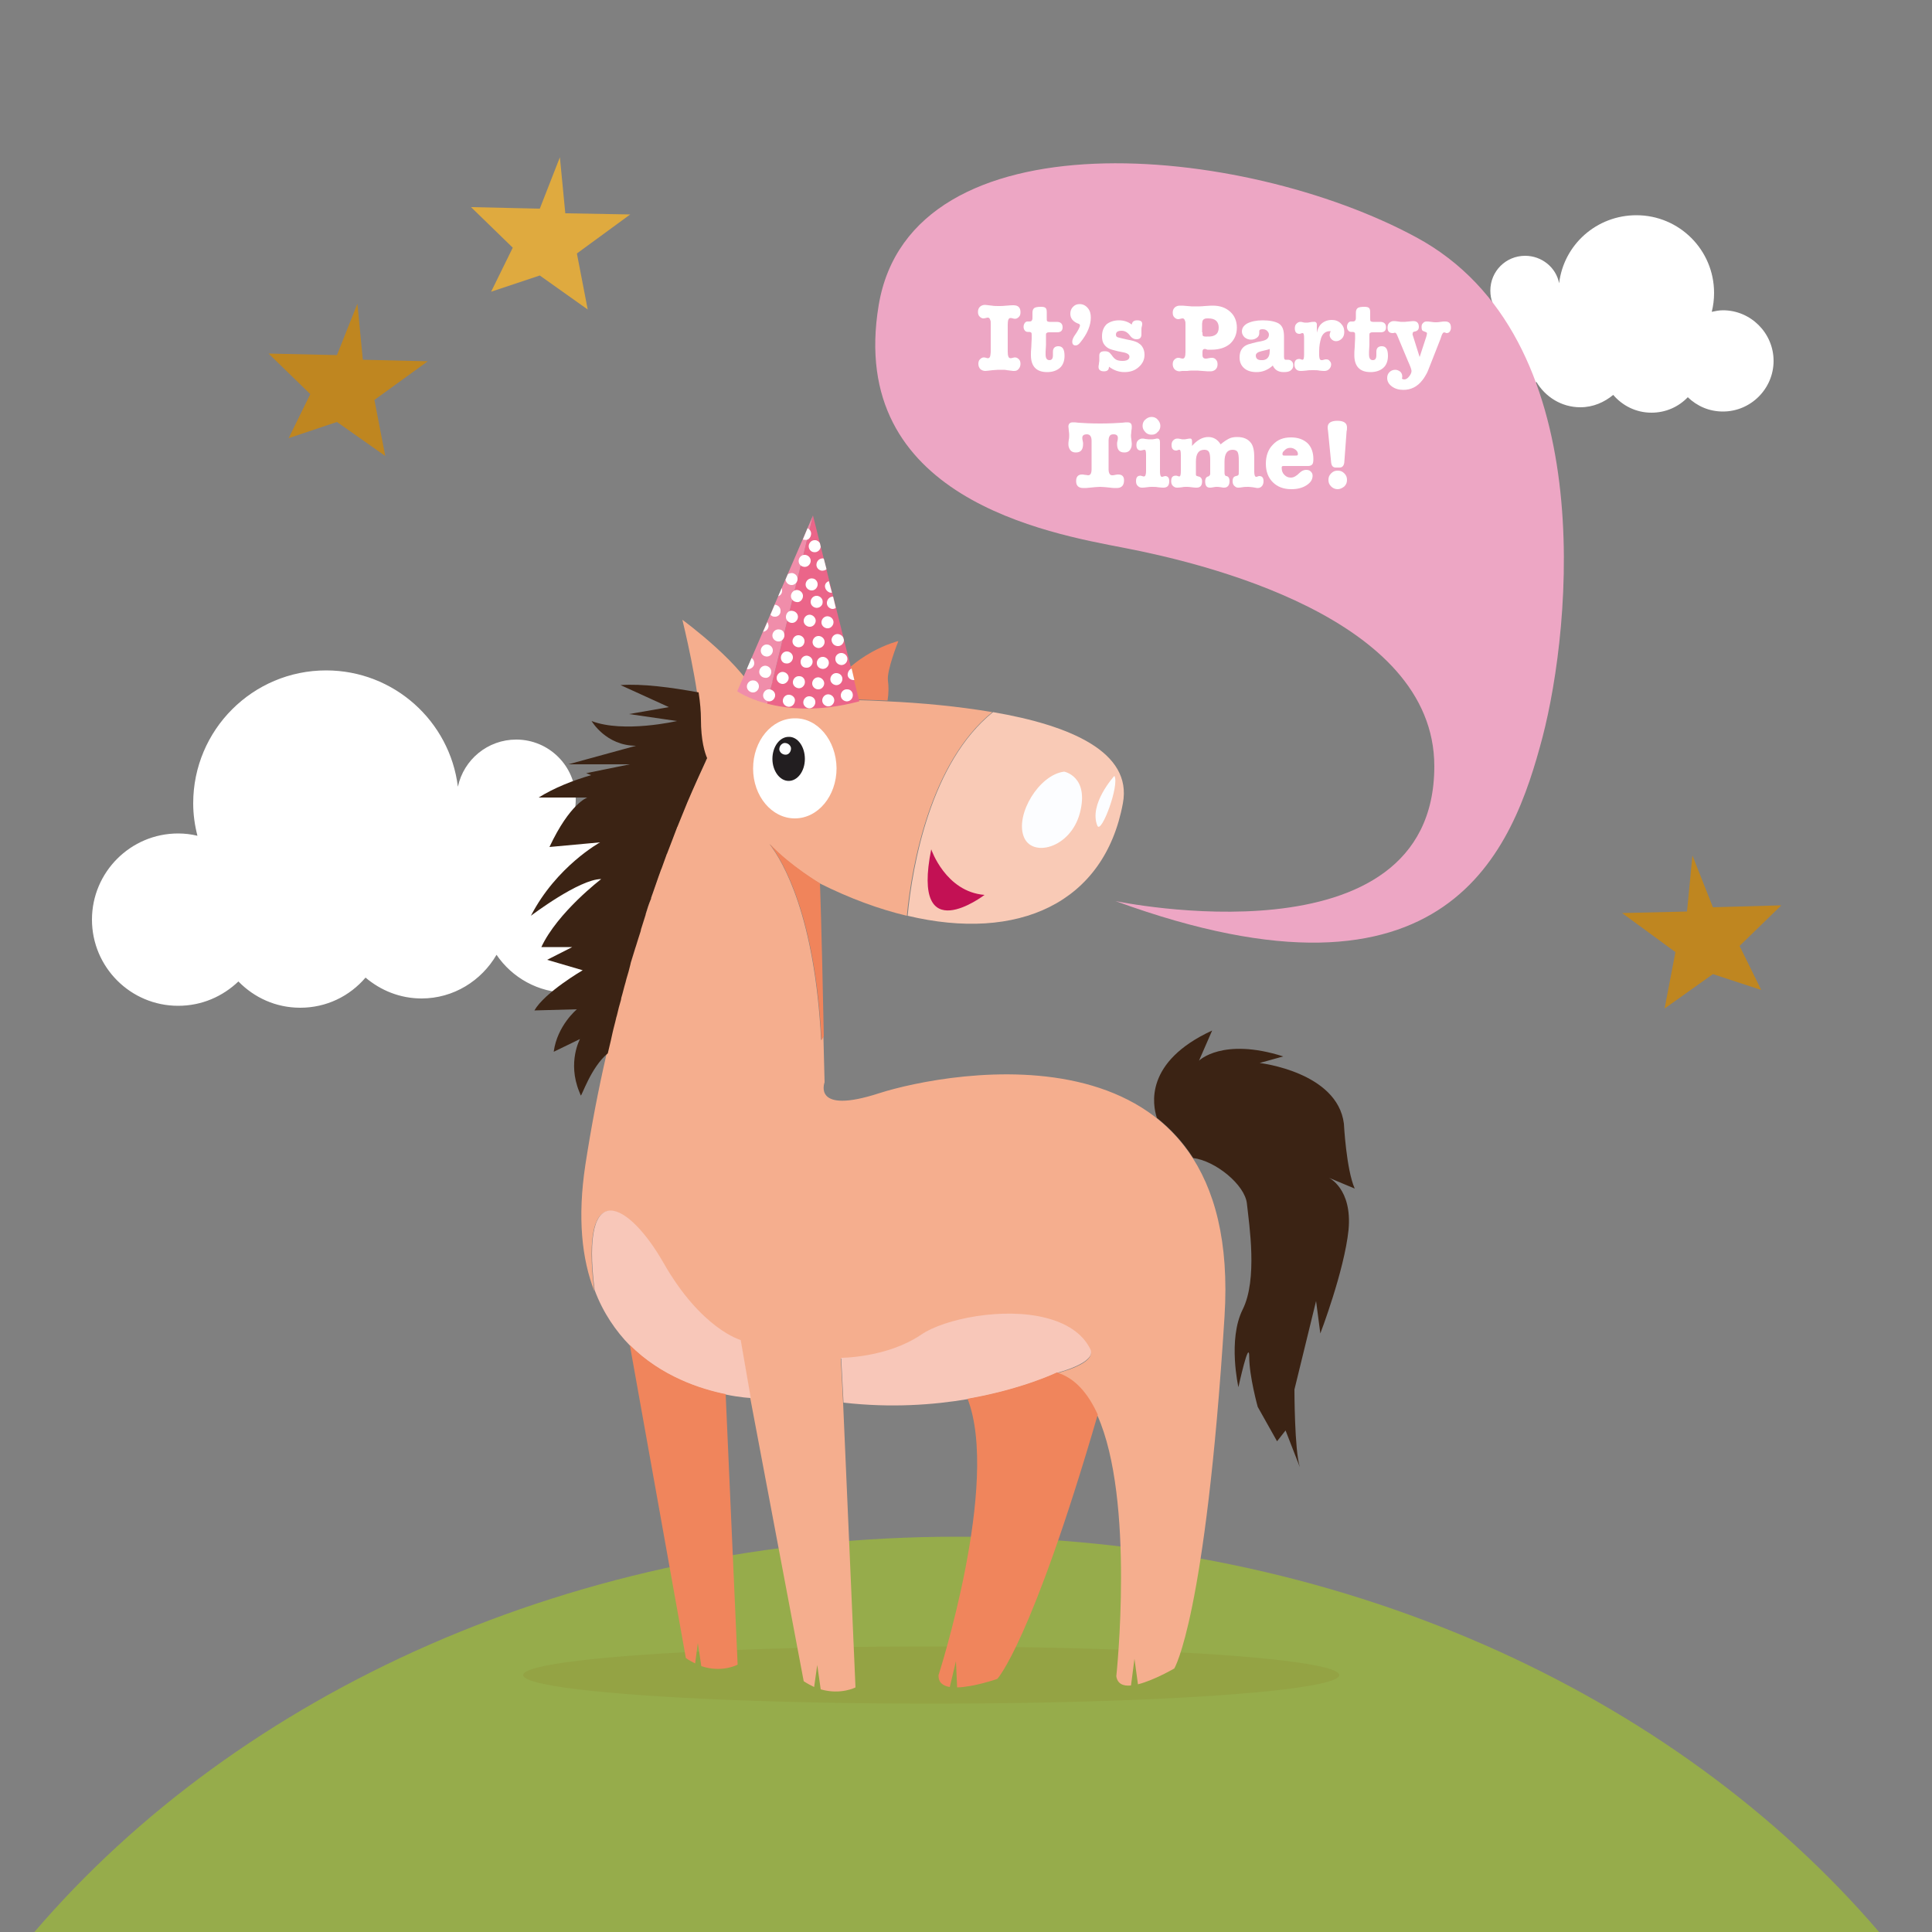 <?xml version="1.0" encoding="UTF-8"?> <svg xmlns="http://www.w3.org/2000/svg" xmlns:xlink="http://www.w3.org/1999/xlink" version="1.1" id="Layer_1" x="0px" y="0px" viewBox="0 0 500 500" style="enable-background:new 0 0 500 500;" xml:space="preserve"><rect x="0" y="0" width="500" height="500" fill="#808080" stroke="none"/> <style type="text/css"> .st0{fill:#FFFFFF;} .st1{fill:#96AC4B;} .st2{opacity:0.5;fill:#929A3F;enable-background:new ;} .st3{fill:#DFAA3F;} .st4{fill:#BF8620;} .st5{fill:#F5AE8E;} .st6{fill:#F9CAB6;} .st7{fill:#FCFDFF;} .st8{fill:#C31154;} .st9{fill:#F0855F;} .st10{fill:#F0845B;} .st11{fill:#F8C7B9;} .st12{fill:#F0855C;} .st13{fill:#3B2314;} .st14{fill:#221E20;} .st15{fill:#EB6589;} .st16{fill:#F08DAA;} .st17{fill:#EDA6C4;} </style> <path class="st0" d="M148,212.4c0.7-1.7,1-3.6,1-5.6c0-8.5-6.9-15.4-15.4-15.4c-7.4,0-13.6,5.2-15.1,12.2 c-2.1-17-16.6-30.1-34.1-30.1c-19,0-34.4,15.4-34.4,34.4c0,2.9,0.4,5.7,1.1,8.4c-1.6-0.4-3.3-0.6-5-0.6c-12.3,0-22.3,10-22.3,22.3 s10,22.3,22.3,22.3c6.1,0,11.5-2.4,15.6-6.3c4.1,4.2,9.7,6.8,16,6.8c6.8,0,12.8-3,16.9-7.8c3.9,3.3,8.9,5.4,14.5,5.4 c8.3,0,15.5-4.6,19.4-11.3c4,5.9,10.8,9.8,18.4,9.8c12.3,0,22.3-10,22.3-22.3C168.9,222.8,159.7,213.1,148,212.4z"></path> <path class="st0" d="M386.3,78.5c-0.4-1-0.6-2.1-0.6-3.3c0-5,4-9,9-9c4.3,0,8,3,8.8,7.1c1.2-10,9.7-17.6,20-17.6 c11.1,0,20.1,9,20.1,20.1c0,1.7-0.2,3.3-0.6,4.9c0.9-0.2,1.9-0.4,2.9-0.4c7.2,0,13.1,5.9,13.1,13.1s-5.9,13.1-13.1,13.1 c-3.6,0-6.7-1.4-9.1-3.7c-2.4,2.5-5.7,4-9.4,4c-4,0-7.5-1.8-9.9-4.6c-2.3,1.9-5.2,3.2-8.5,3.2c-4.9,0-9.1-2.7-11.4-6.6 c-2.3,3.5-6.3,5.7-10.8,5.7c-7.2,0-13.1-5.9-13.1-13.1C374,84.5,379.4,78.9,386.3,78.5z"></path> <path class="st1" d="M247.6,397.7C149,397.7,61.9,438.1,8.9,500h477.4C433.3,438.1,346.2,397.7,247.6,397.7z"></path> <ellipse class="st2" cx="241" cy="433.5" rx="105.6" ry="7.4"></ellipse> <polygon class="st3" points="144.9,40.7 146.3,55.2 163.1,55.5 149.3,65.6 152.1,80.1 139.7,71.3 127.1,75.5 132.7,64.1 121.9,53.6 139.7,54 "></polygon> <polygon class="st4" points="92.5,78.6 93.9,93.1 110.7,93.5 96.9,103.5 99.7,118 87.2,109.2 74.7,113.4 80.3,102 69.5,91.5 87.2,91.9 "></polygon> <polygon class="st4" points="438,221.4 436.6,235.9 419.8,236.3 433.6,246.4 430.8,261 443.3,252.1 455.8,256.2 450.2,244.8 461,234.3 443.3,234.8 "></polygon> <g> <path class="st5" d="M227.6,282.9c-17.5,5.7-14.2-2.8-14.2-2.8c-0.1-4.3-0.2-8.3-0.3-11.9l-0.6,1c-1.6-32-9.8-46.2-13.4-50.8 c5.4,5.8,13,10.2,13,10.2c7.8,3.9,15.4,6.7,22.6,8.4c1.2-13,6.1-39.7,22.1-52.7c-8.8-1.5-18.3-2.4-27.3-2.8 c-5.3-0.3-10.4-0.4-15.1-0.4c-0.7,0-1.4,0-2.1,0c-1-1-2.5-2.5-4.3-4c0,0-0.9,2.4-0.5,4c-0.3,0-0.5,0-0.8,0l-7.2-5 c0,0,0.5,3.1,1.6,5.1c-2,0-3.7,0.1-5.1,0.1c0.1-0.1,0.1-0.2,0.1-0.2c-2.8-8.5-19.5-20.7-19.5-20.7s4.5,18.3,4.5,26.4 c0,5.6,1,8.7,1.6,10.1c-0.1,0.1-0.1,0.2-0.2,0.4c-8.1,16.7-18.3,44.1-25.6,75.8c-2.1,9.1-3.9,18.6-5.4,28.3 c-2.1,13.8-0.9,24.5,2.3,32.7c-3.8-30,8.8-22.8,17.8-7.1c9.8,17.2,20,20,20,20l2.6,15l13.8,73.1c0.9,0.6,1.9,1.1,2.7,1.5l0.8-5.7 l0.9,6.3c5.2,1.5,9-0.5,9-0.5l-3.2-73.5l-0.6-11.6c0,0,11.9,0,20.7-6c6-4.1,21.2-7.2,32.4-4.3c5.1,1.3,9.3,3.9,11.4,8.1 c1.8,3.5-8.6,6-8.6,6c4.6,1.4,8,5.4,10.5,10.9c9.8,21.9,4.9,67.5,4.9,67.5c0.3,2,1.8,2.6,3.8,2.4l0.9-6.9l0.9,6.6 c4.3-1.1,9.4-4.1,9.4-4.1s8.1-13,13-91C321.9,262.6,245.1,277.3,227.6,282.9z"></path> <path class="st6" d="M234.9,237c28.5,6.8,50.9-3.2,55.7-29.1c2.5-13.3-13.7-20.2-33.6-23.6C240.9,197.2,236.1,224,234.9,237z"></path> <path class="st7" d="M275.4,199.7c0,0,6.5,1.2,4.1,10.6c-2.4,9.3-12.6,11.8-14.6,6.1C262.8,210.7,268.9,200.5,275.4,199.7z"></path> <path class="st7" d="M288.4,200.8c0,0-6.7,7.3-4.4,12.9C285,216,289.8,203.1,288.4,200.8z"></path> <path class="st8" d="M241,219.8c0,0,3.7,11,13.8,11.8C254.8,231.6,235.7,246.2,241,219.8z"></path> <path class="st9" d="M229.8,176.2c-0.4-2.6,2.7-10.3,2.7-10.3s-12.2,2.9-18.6,14.2c0,0,0.3,0.3,0.7,0.8c4.7,0,9.8,0.2,15.1,0.4 C230,179.5,230,177.4,229.8,176.2z"></path> <path class="st10" d="M199.2,218.4c3.6,4.7,11.8,18.8,13.4,50.8l0.6-1c-0.6-30.1-1-39.6-1-39.6S204.6,224.1,199.2,218.4z"></path> <path class="st11" d="M282.2,349.2c-2.1-4.3-6.4-6.8-11.4-8.1c-11.1-2.9-26.4,0.2-32.4,4.3c-8.8,6-20.7,6-20.7,6l0.6,11.6 c12.3,1.4,23.2,0.6,32.1-0.9c14.3-2.5,23.1-6.8,23.1-6.8S283.9,352.7,282.2,349.2z"></path> <path class="st11" d="M191.7,346.8c0,0-10.2-2.8-20-20c-8.9-15.6-21.6-22.8-17.8,7.1c2.2,5.9,5.5,10.6,9.1,14.3 c8.1,8.1,18.2,11.4,24.8,12.7c3.9,0.8,6.5,0.9,6.5,0.9L191.7,346.8z"></path> <path class="st12" d="M187.8,360.8c-6.5-1.3-16.7-4.6-24.8-12.7l14.5,81c0.8,0.6,1.7,1,2.4,1.4l0.7-5.3l0.9,6 c5.4,1.8,9.4-0.4,9.4-0.4L187.8,360.8z"></path> <path class="st12" d="M273.5,355.2c0,0-8.8,4.3-23.1,6.8c8.5,21.8-7.5,71.5-7.5,71.5c-0.1,1.9,1.1,2.8,2.9,3.1l1.6-6.7l0.3,6.8 c4.4-0.1,10.4-2.2,10.4-2.2s8.8-9.3,26-68.4C281.6,360.6,278.2,356.6,273.5,355.2z"></path> <path class="st13" d="M343.9,304.8l6.7,2.8c-2.2-5-2.8-16.8-2.8-16.8c-1.7-13.4-21.8-15.7-21.8-15.7l6.1-1.7 c-15.7-5-21.8,1.1-21.8,1.1l3.4-7.8c-17.6,8.1-15.4,19.3-14.3,22.6c3.5,2.8,6.7,6.2,9.4,10.4c5.7,0.7,13.4,6.9,13.9,11.8 c0.6,5.6,2.8,19.6-1.1,27.4c-3.9,7.8-1.1,20.1-1.1,20.1s2.8-12.9,2.8-7.8c0,5,2.2,12.9,2.2,12.9l5,8.9l2.2-2.8l3.7,9.5 c-1.4-4.4-1.4-20.1-1.4-20.1l5.6-22.9l1.1,8.4c0,0,6.2-16.2,7.3-26.8C350,307.6,343.9,304.8,343.9,304.8z"></path> <path class="st13" d="M157.3,272.6c0.3-1.4,0.7-2.8,1-4.3c0.1-0.3,0.1-0.6,0.2-0.9c0.3-1.4,0.7-2.7,1-4.1c0.1-0.2,0.1-0.4,0.2-0.7 c0.3-1.3,0.6-2.5,1-3.8c0-0.2,0.1-0.4,0.1-0.6c0.4-1.3,0.7-2.7,1.1-4c0.1-0.3,0.1-0.5,0.2-0.8c0.4-1.3,0.8-2.7,1.1-4c0,0,0,0,0-0.1 c0.4-1.3,0.8-2.6,1.2-3.9c0.1-0.2,0.1-0.4,0.2-0.6c0.4-1.3,0.8-2.6,1.2-3.8c0-0.2,0.1-0.3,0.1-0.5c0.4-1.3,0.8-2.5,1.2-3.8 c0,0,0-0.1,0-0.1c0.4-1.3,0.8-2.6,1.3-3.8c0.1-0.1,0.1-0.3,0.1-0.4c0.9-2.5,1.7-5,2.6-7.4c0-0.1,0.1-0.1,0.1-0.2 c0.4-1.2,0.9-2.4,1.3-3.6c0-0.1,0-0.1,0.1-0.2c0.9-2.4,1.8-4.6,2.6-6.8c0-0.1,0-0.1,0.1-0.2c0.9-2.2,1.8-4.4,2.6-6.4c0,0,0,0,0,0 l0,0c1.7-4,3.4-7.7,4.9-11c0.1-0.1,0.1-0.2,0.2-0.4c-0.6-1.4-1.6-4.5-1.6-10.1c0-1.9-0.2-4.3-0.6-6.9c-7-1.3-14.6-2.3-20.2-1.9 l12.5,5.7l-10.3,1.8l12.4,1.8c0,0-13.8,3.2-22.1,0c0,0,3.7,6.4,11.5,6.4l-17.5,4.8h15.9l-11.3,2.3l1.3,0.5 c-4.8,1.4-9.6,3.3-13.6,5.8H152c0,0-4.5,1.5-9.8,12.8l13.1-1.2c0,0-11.3,6.2-17.9,19c0,0,12.5-9.5,18.2-9.5c0,0-11.3,8.6-15.5,17.6 h8l-6.5,3.3l9.2,2.7c0,0-9.8,5.7-12.5,10.4l11-0.3c0,0-5.1,4.2-6,11l6.8-3.3c0,0-3.3,6-0.2,13.6c0.1,0.3,0.3,0.7,0.4,1 C150.5,283.9,152.9,276.2,157.3,272.6z"></path> <g> <path class="st0" d="M216.5,198.8c0,7.2-4.8,13-10.8,13c-6,0-10.8-5.8-10.8-12.9c0-7.2,4.8-13,10.8-13 C211.6,185.8,216.4,191.6,216.5,198.8z"></path> <path class="st14" d="M208.3,196.4c0,3.2-1.9,5.7-4.2,5.7c-2.3,0-4.2-2.6-4.2-5.7c0-3.2,1.9-5.7,4.2-5.7 C206.4,190.6,208.3,193.2,208.3,196.4z"></path> <path class="st0" d="M204.7,193.5c-0.2-0.8-1-1.3-1.8-1.2c-0.8,0.2-1.3,1-1.2,1.8c0.2,0.8,1,1.3,1.8,1.2 C204.3,195.2,204.8,194.3,204.7,193.5z"></path> </g> <g> <g> <path class="st15" d="M222.4,181.5l-12-48.1l-11.9,48.7C203.9,183.5,211.9,184.3,222.4,181.5z"></path> <path class="st16" d="M190.8,178.9c0,0,2.7,1.9,7.7,3.2l11.9-48.7L190.8,178.9z"></path> </g> <path class="st0" d="M208.6,172.8c0.9,0.1,1.6-0.6,1.7-1.4c0.1-0.9-0.6-1.6-1.4-1.7c-0.9-0.1-1.6,0.6-1.7,1.4 C207.1,172,207.7,172.8,208.6,172.8z M208.1,146.7c0.9,0.1,1.6-0.6,1.7-1.4c0.1-0.9-0.6-1.6-1.4-1.7c-0.9-0.1-1.6,0.6-1.7,1.4 C206.6,145.9,207.2,146.6,208.1,146.7z M209.7,159.1c-0.9-0.1-1.6,0.6-1.7,1.4c-0.1,0.9,0.6,1.6,1.4,1.7c0.9,0.1,1.6-0.6,1.7-1.4 C211.2,160,210.5,159.2,209.7,159.1z M207.8,154.4c0.1-0.9-0.6-1.6-1.4-1.7c-0.9-0.1-1.6,0.6-1.7,1.4c-0.1,0.9,0.6,1.6,1.4,1.7 C206.9,156,207.7,155.3,207.8,154.4z M212.9,155.9c0.1-0.9-0.6-1.6-1.4-1.7c-0.9-0.1-1.6,0.6-1.7,1.4c-0.1,0.9,0.6,1.6,1.4,1.7 C212.1,157.4,212.9,156.7,212.9,155.9z M208.2,166.1c0.1-0.9-0.6-1.6-1.4-1.7c-0.9-0.1-1.6,0.6-1.7,1.4c-0.1,0.9,0.6,1.6,1.4,1.7 C207.4,167.6,208.1,167,208.2,166.1z M203.4,159.5c-0.1,0.9,0.6,1.6,1.4,1.7c0.9,0.1,1.6-0.6,1.7-1.4c0.1-0.9-0.6-1.6-1.4-1.7 C204.2,157.9,203.5,158.6,203.4,159.5z M210.7,142.9c0.9,0.1,1.6-0.6,1.7-1.4l-0.2-0.9c-0.2-0.4-0.7-0.8-1.2-0.8 c-0.9-0.1-1.6,0.6-1.7,1.4C209.2,142.1,209.9,142.9,210.7,142.9z M204.1,175.6c0.1-0.9-0.6-1.6-1.4-1.7c-0.9-0.1-1.6,0.6-1.7,1.4 c-0.1,0.9,0.6,1.6,1.4,1.7C203.2,177.1,204,176.4,204.1,175.6z M203.5,171.7c0.9,0.1,1.6-0.6,1.7-1.4c0.1-0.9-0.6-1.6-1.4-1.7 c-0.9-0.1-1.6,0.6-1.7,1.4C202,170.9,202.6,171.7,203.5,171.7z M195,176.1c-0.9-0.1-1.6,0.6-1.7,1.4c-0.1,0.9,0.6,1.6,1.4,1.7 c0.9,0.1,1.6-0.6,1.7-1.4C196.5,176.9,195.8,176.1,195,176.1z M198.3,169.9c0.9,0.1,1.6-0.6,1.7-1.4c0.1-0.9-0.6-1.6-1.4-1.7 c-0.9-0.1-1.6,0.6-1.7,1.4C196.8,169.1,197.4,169.8,198.3,169.9z M199.6,174c0.1-0.9-0.6-1.6-1.4-1.7c-0.9-0.1-1.6,0.6-1.7,1.4 c-0.1,0.9,0.6,1.6,1.4,1.7C198.8,175.6,199.5,174.9,199.6,174z M216.7,167.2c0.9,0.1,1.6-0.6,1.7-1.4c0-0.2,0-0.4-0.1-0.5l0-0.1 c-0.2-0.6-0.7-1-1.4-1.1c-0.9-0.1-1.6,0.6-1.7,1.4C215.2,166.4,215.8,167.1,216.7,167.2z M213.4,166.3c0.1-0.9-0.6-1.6-1.4-1.7 c-0.9-0.1-1.6,0.6-1.7,1.4c-0.1,0.9,0.6,1.6,1.4,1.7C212.6,167.8,213.3,167.1,213.4,166.3z M212.8,173.1c0.9,0.1,1.6-0.6,1.7-1.4 c0.1-0.9-0.6-1.6-1.4-1.7c-0.9-0.1-1.6,0.6-1.7,1.4C211.3,172.3,211.9,173,212.8,173.1z M201.6,162.9c-0.9-0.1-1.6,0.6-1.7,1.4 c-0.1,0.9,0.6,1.6,1.4,1.7c0.9,0.1,1.6-0.6,1.7-1.4C203.1,163.7,202.5,162.9,201.6,162.9z M214.3,159.5c-0.9-0.1-1.6,0.6-1.7,1.4 c-0.1,0.9,0.6,1.6,1.4,1.7c0.9,0.1,1.6-0.6,1.7-1.4C215.8,160.4,215.2,159.6,214.3,159.5z M210.2,149.7c-0.9-0.1-1.6,0.6-1.7,1.4 c-0.1,0.9,0.6,1.6,1.4,1.7c0.9,0.1,1.6-0.6,1.7-1.4C211.7,150.5,211,149.7,210.2,149.7z M202.4,152.9c0-0.3,0-0.5-0.1-0.7 l-0.9,2.1C202,154.1,202.4,153.6,202.4,152.9z M209.9,138.3c0.1-0.7-0.3-1.3-0.9-1.6l-1.2,2.9c0.1,0.1,0.3,0.1,0.5,0.1 C209.1,139.9,209.8,139.2,209.9,138.3z M204.7,151.4c0.9,0.1,1.6-0.6,1.7-1.4c0.1-0.9-0.6-1.6-1.4-1.7c-0.4,0-0.8,0.1-1.1,0.3 l-0.6,1.4C203.4,150.7,203.9,151.3,204.7,151.4z M198.9,162.1c0-0.4-0.1-0.8-0.3-1.1l-1.1,2.5 C198.2,163.4,198.8,162.9,198.9,162.1z M202,158.2c0.1-0.9-0.6-1.6-1.4-1.7c0,0-0.1,0-0.1,0l-1.1,2.6c0.3,0.3,0.6,0.5,1,0.5 C201.2,159.7,202,159.1,202,158.2z M204.3,179.8c-0.9-0.1-1.6,0.6-1.7,1.4c-0.1,0.9,0.6,1.6,1.4,1.7c0.9,0.1,1.6-0.6,1.7-1.4 C205.9,180.7,205.2,179.9,204.3,179.8z M195.2,171.7c0-0.6-0.2-1.1-0.7-1.4l-1.2,2.8c0.1,0,0.1,0.1,0.2,0.1 C194.4,173.2,195.2,172.5,195.2,171.7z M206.9,175c-0.9-0.1-1.6,0.6-1.7,1.4c-0.1,0.9,0.6,1.6,1.4,1.7c0.9,0.1,1.6-0.6,1.7-1.4 C208.4,175.8,207.8,175,206.9,175z M199.2,178.4c-0.9-0.1-1.6,0.6-1.7,1.4c-0.1,0.9,0.6,1.6,1.4,1.7c0.9,0.1,1.6-0.6,1.7-1.4 C200.7,179.2,200,178.5,199.2,178.4z M214,155.9c-0.1,0.9,0.6,1.6,1.4,1.7c0.4,0,0.7-0.1,0.9-0.3l-0.7-2.9 C214.8,154.4,214.1,155,214,155.9z M214.5,179.7c-0.9-0.1-1.6,0.6-1.7,1.4c-0.1,0.9,0.6,1.6,1.4,1.7c0.9,0.1,1.6-0.6,1.7-1.4 C216,180.5,215.3,179.8,214.5,179.7z M216.6,174.2c-0.9-0.1-1.6,0.6-1.7,1.4c-0.1,0.9,0.6,1.6,1.4,1.7c0.9,0.1,1.6-0.6,1.7-1.4 C218.1,175,217.5,174.3,216.6,174.2z M211.3,146c-0.1,0.9,0.6,1.6,1.4,1.7c0.4,0,0.9-0.1,1.2-0.4l-0.7-2.7c-0.1,0-0.1-0.1-0.2-0.1 C212.1,144.5,211.4,145.1,211.3,146z M211.9,175.3c-0.9-0.1-1.6,0.6-1.7,1.4c-0.1,0.9,0.6,1.6,1.4,1.7c0.9,0.1,1.6-0.6,1.7-1.4 C213.4,176.2,212.7,175.4,211.9,175.3z M216.2,170.4c-0.1,0.9,0.6,1.6,1.4,1.7c0.9,0.1,1.6-0.6,1.7-1.4c0.1-0.9-0.6-1.6-1.4-1.7 C217,168.9,216.2,169.6,216.2,170.4z M209.6,180.2c-0.9-0.1-1.6,0.6-1.7,1.4c-0.1,0.9,0.6,1.6,1.4,1.7c0.9,0.1,1.6-0.6,1.7-1.4 C211.1,181,210.5,180.3,209.6,180.2z M215,153.4c0.1,0,0.2,0,0.3,0l-0.8-3c-0.6,0.2-1,0.7-1,1.3 C213.5,152.5,214.2,153.3,215,153.4z M219.3,178.4c-0.9-0.1-1.6,0.6-1.7,1.4c-0.1,0.9,0.6,1.6,1.4,1.7c0.9,0.1,1.6-0.6,1.7-1.4 C220.8,179.2,220.2,178.4,219.3,178.4z M220.8,176c0.1,0,0.2,0,0.3,0l-0.7-3c-0.5,0.2-0.9,0.7-1,1.3 C219.2,175.2,219.9,175.9,220.8,176z"></path> </g> </g> <path class="st17" d="M288.7,233.2c0,0,82.5,17.3,82.5-34.9c0-38.6-60.5-52.7-80.2-56.5c-19.7-3.8-71.9-12.9-63.6-62.8 c8.3-49.9,94.2-41.9,139.1-17.6c47.7,25.7,40.2,100.6,32.7,129.4C391.6,219.5,375.3,264.8,288.7,233.2z"></path> <g> <path class="st0" d="M255.7,92.7c0.3,0,0.5-0.2,0.6-0.7c0-0.2,0.1-0.5,0.1-1.1v-7c0-0.5,0-0.9-0.1-1c-0.1-0.4-0.3-0.7-0.6-0.7 c-0.1,0-0.3,0-0.6,0.1c-0.3,0.1-0.5,0.1-0.6,0.1c-0.4,0-0.7-0.2-1-0.5c-0.3-0.3-0.4-0.7-0.4-1.2c0-0.6,0.2-1,0.5-1.3 c0.3-0.3,0.8-0.5,1.3-0.5c0.3,0,0.8,0.1,1.8,0.2c0.6,0.1,1.2,0.1,1.8,0.1c0.5,0,1.1,0,2-0.1c0.9-0.1,1.5-0.1,1.8-0.1 c1.2,0,1.8,0.6,1.8,1.8c0,0.5-0.1,0.9-0.4,1.2c-0.3,0.3-0.6,0.5-1,0.5c-0.1,0-0.3,0-0.6-0.1c-0.3-0.1-0.5-0.1-0.6-0.1 c-0.5,0-0.7,0.6-0.7,1.7v7c0,1.1,0.2,1.7,0.7,1.7c0.1,0,0.3,0,0.6-0.1c0.3-0.1,0.5-0.1,0.6-0.1c0.4,0,0.7,0.2,1,0.5 c0.3,0.3,0.4,0.7,0.4,1.2c0,0.5-0.2,1-0.5,1.3c-0.3,0.4-0.7,0.5-1.2,0.5c-0.1,0-0.2,0-0.2,0l-1.6-0.2c-0.4-0.1-0.8-0.1-1.3-0.1 c-0.8,0-1.5,0-2.4,0.1c-1,0.1-1.6,0.2-1.9,0.2c-0.5,0-1-0.2-1.3-0.5c-0.3-0.3-0.5-0.8-0.5-1.3c0-0.5,0.1-0.9,0.4-1.2 c0.3-0.3,0.6-0.5,1-0.5c0.1,0,0.3,0,0.6,0.1C255.4,92.7,255.6,92.7,255.7,92.7z"></path> <path class="st0" d="M270.7,86.7v1l0,1.6l-0.1,1.7c0,0.6,0,0.8,0,0.7c0,1,0.3,1.5,1,1.5c0.6,0,0.9-0.4,0.9-1.3c0-0.1,0-0.2,0-0.3 c0-0.1,0-0.2,0-0.3c0-0.1,0-0.2,0-0.3c0-0.9,0.5-1.4,1.4-1.4c1.1,0,1.6,0.8,1.6,2.5c0,1.3-0.4,2.4-1.2,3.1 c-0.8,0.7-1.9,1.1-3.3,1.1c-2.8,0-4.2-1.5-4.2-4.4c0-0.5,0-1.2,0.1-2.1c0-0.9,0.1-1.6,0.1-2.1v-0.8c0-0.4,0-0.7-0.1-0.8 c-0.1-0.1-0.3-0.2-0.5-0.2h-0.4c-0.3,0-0.6-0.1-0.8-0.4c-0.2-0.2-0.3-0.6-0.3-0.9c0-0.4,0.1-0.7,0.3-1c0.2-0.3,0.5-0.4,0.7-0.4h0.5 c0.4,0,0.6-0.1,0.7-0.4c0.1-0.1,0.1-0.4,0.1-0.7v-1.2c0-0.6,0.2-1,0.5-1.2c0.3-0.2,0.9-0.3,1.7-0.3c0.6,0,1,0.1,1.2,0.3 c0.2,0.2,0.3,0.5,0.3,1.1v1.4c0,0.5,0,0.8,0.1,0.9c0.1,0.1,0.3,0.2,0.7,0.2h1.8c1,0,1.5,0.5,1.5,1.4c0,0.9-0.5,1.3-1.4,1.3h-2.1 c-0.4,0-0.6,0.1-0.6,0.2C270.7,86.2,270.7,86.4,270.7,86.7z"></path> <path class="st0" d="M277,81.2c0-0.7,0.2-1.3,0.7-1.8c0.5-0.5,1-0.7,1.7-0.7c0.8,0,1.5,0.3,2.1,1c0.6,0.7,0.8,1.5,0.8,2.5 c0,2-0.9,4.2-2.7,6.4c-0.4,0.5-0.8,0.8-1.2,0.8c-0.6,0-0.9-0.3-0.9-1c0-0.4,0.2-0.9,0.5-1.4c1-1.4,1.5-2.4,1.5-2.8 c0-0.2-0.2-0.4-0.6-0.5C277.7,83.2,277,82.4,277,81.2z"></path> <path class="st0" d="M289.6,82.9c1.3,0,2.4,0.4,3.3,1.1c0.1-0.7,0.5-1.1,1.4-1.1c0.9,0,1.3,0.3,1.3,0.9c0,0.2,0,0.4-0.1,0.7 c-0.1,0.3-0.1,0.6-0.1,0.9c0,0.1,0,0.2,0,0.4c0,0.2,0,0.4,0,0.6v0.1c0,0.9-0.4,1.3-1.3,1.3c-0.6,0-1.2-0.3-1.7-1 c-0.6-0.8-1.3-1.2-2.1-1.2c-1,0-1.5,0.3-1.5,1c0,0.4,0.2,0.6,0.5,0.7c0.3,0.1,1.2,0.3,2.5,0.6c1.1,0.2,1.9,0.4,2.5,0.7 c0.5,0.3,1,0.6,1.3,1.1c0.4,0.6,0.6,1.3,0.6,2.1c0,1.3-0.5,2.3-1.5,3.2c-1,0.9-2.2,1.3-3.7,1.3c-1.5,0-2.8-0.5-4-1.4 c0,0.8-0.4,1.2-1.3,1.2c-0.9,0-1.4-0.4-1.4-1.1c0-0.2,0-0.4,0.1-0.8c0-0.4,0.1-0.6,0.1-0.8c0-0.2,0-0.4,0-0.7c0-0.3,0-0.5,0-0.7 c0-0.8,0.5-1.1,1.4-1.1c0.5,0,0.8,0.1,1,0.2c0.2,0.1,0.5,0.4,0.8,0.8c0.4,0.6,0.8,1,1.2,1.2c0.4,0.2,0.9,0.3,1.6,0.3 c1.2,0,1.8-0.4,1.8-1.1c0-0.5-0.5-0.9-1.5-1.1l-1.5-0.3c-1.2-0.3-2-0.5-2.5-0.8c-0.5-0.3-0.9-0.7-1.2-1.2c-0.3-0.5-0.4-1.2-0.4-1.9 c0-1.3,0.4-2.3,1.2-3.1C287.2,83.3,288.2,82.9,289.6,82.9z"></path> <path class="st0" d="M311.9,90.3c-0.5,0-0.7,0.2-0.7,0.8v0.8c0,0.6,0.3,0.9,0.8,0.9c0.2,0,0.5,0,0.8-0.1c0.4-0.1,0.7-0.1,0.9-0.1 c0.4,0,0.8,0.2,1,0.5c0.3,0.3,0.4,0.7,0.4,1.2c0,0.6-0.2,1-0.5,1.3c-0.3,0.3-0.8,0.5-1.3,0.5c-0.5,0-1.2,0-2.1-0.1 c-0.9-0.1-1.6-0.1-2.1-0.1c-0.7,0-1.3,0-1.8,0.1L306,96c-0.3,0-0.6,0.1-0.7,0.1c-0.5,0-1-0.2-1.3-0.5c-0.3-0.3-0.5-0.8-0.5-1.3 c0-0.5,0.1-0.9,0.4-1.2c0.3-0.3,0.6-0.5,1-0.5c0.2,0,0.4,0,0.6,0.1c0.3,0.1,0.5,0.1,0.6,0.1c0.5,0,0.7-0.6,0.7-1.7v-7 c0-0.5,0-0.9-0.1-1c-0.1-0.4-0.3-0.7-0.6-0.7c-0.1,0-0.3,0-0.6,0.1c-0.3,0.1-0.5,0.1-0.6,0.1c-0.4,0-0.7-0.2-1-0.5 c-0.3-0.3-0.4-0.7-0.4-1.2c0-0.6,0.2-1,0.5-1.3c0.3-0.3,0.8-0.5,1.3-0.5c0,0,0,0,0.1,0c0,0,0.1,0,0.1,0c0.4,0,1,0,1.8,0.1 c0.8,0.1,1.4,0.1,1.9,0.1c0.8,0,1.7,0,2.6-0.1c1.2-0.1,1.9-0.1,2.1-0.1c1.8,0,3.3,0.5,4.5,1.6c1.1,1,1.7,2.4,1.7,4.1 c0,1.7-0.6,3.1-1.8,4.2c-1.2,1-2.8,1.5-4.8,1.5c-0.2,0-0.5,0-1,0L311.9,90.3z M311.2,86c0,0.5,0,0.8,0.1,0.9 c0.1,0.1,0.3,0.2,0.7,0.2l0.4,0c2,0.1,3-0.7,3-2.3c0-1.6-0.9-2.4-2.7-2.4c-0.4,0-0.7,0-0.9,0.1c-0.3,0.1-0.5,0.3-0.6,0.6 c0,0.2-0.1,0.4-0.1,0.8V86z"></path> <path class="st0" d="M332.2,96.3c-1.4,0-2.3-0.6-2.8-1.7c-1.2,1.1-2.6,1.7-4.2,1.7c-1.3,0-2.4-0.3-3.2-1c-0.8-0.7-1.2-1.6-1.2-2.8 c0-1.8,0.8-2.9,2.3-3.4c0.7-0.2,1.4-0.4,2.3-0.6c1.2-0.2,2-0.4,2.4-0.7c0.4-0.3,0.6-0.7,0.6-1.2c0-0.4-0.2-0.7-0.5-1 c-0.3-0.3-0.7-0.4-1.2-0.4c-0.6,0-0.8,0.2-0.8,0.5c0,0.1,0,0.2,0,0.4v0.1c0,0.5-0.2,0.9-0.6,1.2c-0.4,0.3-0.9,0.5-1.5,0.5 c-0.7,0-1.2-0.2-1.7-0.6c-0.4-0.4-0.7-0.9-0.7-1.5c0-0.9,0.5-1.6,1.4-2.1c1-0.5,2.3-0.8,4-0.8c1.8,0,3.2,0.3,4.1,0.8 c1,0.6,1.4,1.7,1.4,3.4v5.2c0,0.5,0.1,0.8,0.4,0.8c0.1,0,0.3,0,0.4,0c0.1,0,0.1,0,0.2,0c0.4,0,0.7,0.1,1,0.4c0.3,0.3,0.4,0.6,0.4,1 c0,0.6-0.2,1-0.7,1.4C333.6,96.2,333,96.3,332.2,96.3z M328.6,90.9v-0.6c-0.1,0.1-0.9,0.3-2.2,0.6c-0.9,0.2-1.4,0.6-1.4,1.1 c0,0.8,0.5,1.2,1.4,1.2C327.8,93.3,328.6,92.5,328.6,90.9z"></path> <path class="st0" d="M340.8,84v2.1c0.2-0.9,0.5-1.5,0.8-1.9c0.7-0.9,1.8-1.4,3.1-1.4c0.9,0,1.7,0.3,2.3,0.9 c0.6,0.6,0.9,1.3,0.9,2.2c0,0.7-0.2,1.3-0.6,1.7c-0.4,0.4-0.9,0.7-1.5,0.7c-0.5,0-0.9-0.2-1.2-0.5c-0.3-0.3-0.5-0.7-0.5-1.1 c0-0.2,0.1-0.6,0.3-1h-0.2c-1.1,0-1.9,0.6-2.3,1.8c-0.3,1-0.5,2.1-0.5,3.3v1c0,0.6,0.1,1,0.2,1.2c0.1,0.1,0.2,0.2,0.4,0.2 c0.2,0,0.4,0,0.6-0.1c0.3-0.1,0.5-0.1,0.6-0.1c0.4,0,0.7,0.1,0.9,0.4c0.3,0.3,0.4,0.6,0.4,0.9c0,0.5-0.2,0.9-0.5,1.2 c-0.3,0.3-0.7,0.5-1.2,0.5c-0.3,0-0.7,0-1.4-0.1c-0.4-0.1-0.9-0.1-1.6-0.1c-0.6,0-1.2,0-1.7,0.1c-0.8,0.1-1.3,0.1-1.5,0.1 c-1,0-1.6-0.6-1.6-1.7c0-0.9,0.4-1.4,1.2-1.4c0.1,0,0.3,0,0.5,0.1c0.2,0.1,0.3,0.1,0.4,0.1c0.3,0,0.4-0.5,0.4-1.4v-4.1 c0-1-0.1-1.4-0.4-1.4c-0.1,0-0.2,0-0.4,0.1c-0.2,0.1-0.3,0.1-0.4,0.1c-0.8,0-1.2-0.5-1.2-1.4c0-0.5,0.1-0.9,0.4-1.2 c0.3-0.3,0.6-0.5,1-0.5c0.2,0,0.4,0,0.7,0.1c0.3,0.1,0.6,0.1,0.9,0.1c0.2,0,0.5,0,0.9-0.1c0.4-0.1,0.7-0.1,0.9-0.1 C340.5,83.2,340.8,83.5,340.8,84z"></path> <path class="st0" d="M354.4,86.7v1l0,1.6l-0.1,1.7c0,0.6,0,0.8,0,0.7c0,1,0.3,1.5,1,1.5c0.6,0,0.9-0.4,0.9-1.3c0-0.1,0-0.2,0-0.3 c0-0.1,0-0.2,0-0.3c0-0.1,0-0.2,0-0.3c0-0.9,0.5-1.4,1.4-1.4c1.1,0,1.6,0.8,1.6,2.5c0,1.3-0.4,2.4-1.2,3.1 c-0.8,0.7-1.9,1.1-3.3,1.1c-2.8,0-4.2-1.5-4.2-4.4c0-0.5,0-1.2,0.1-2.1c0-0.9,0.1-1.6,0.1-2.1v-0.8c0-0.4,0-0.7-0.1-0.8 c-0.1-0.1-0.3-0.2-0.5-0.2h-0.4c-0.3,0-0.6-0.1-0.8-0.4c-0.2-0.2-0.3-0.6-0.3-0.9c0-0.4,0.1-0.7,0.3-1c0.2-0.3,0.5-0.4,0.7-0.4h0.5 c0.4,0,0.6-0.1,0.7-0.4c0.1-0.1,0.1-0.4,0.1-0.7v-1.2c0-0.6,0.2-1,0.5-1.2c0.3-0.2,0.9-0.3,1.7-0.3c0.6,0,1,0.1,1.2,0.3 c0.2,0.2,0.3,0.5,0.3,1.1v1.4c0,0.5,0,0.8,0.1,0.9c0.1,0.1,0.3,0.2,0.7,0.2h1.8c1,0,1.5,0.5,1.5,1.4c0,0.9-0.5,1.3-1.4,1.3h-2.1 c-0.4,0-0.6,0.1-0.6,0.2C354.4,86.2,354.4,86.4,354.4,86.7z"></path> <path class="st0" d="M365.7,87l1.7,5.4l1.7-5.2c0.1-0.4,0.2-0.7,0.2-0.9c0-0.2-0.1-0.3-0.4-0.4l-0.5-0.2c-0.4-0.1-0.5-0.5-0.5-1.1 c0-0.4,0.1-0.8,0.4-1c0.2-0.3,0.6-0.4,0.9-0.4c0.3,0,0.6,0,1.2,0.1c0.5,0.1,0.9,0.1,1.2,0.1c0.3,0,0.7,0,1.2-0.1 c0.5-0.1,0.9-0.1,1.2-0.1c1,0,1.5,0.5,1.5,1.6c0,0.4-0.1,0.7-0.3,1c-0.2,0.3-0.5,0.4-0.8,0.4c-0.1,0-0.2,0-0.3-0.1 c-0.2,0-0.3-0.1-0.3-0.1c-0.3,0-0.5,0.3-0.7,0.8l-0.3,0.9l-2.2,5.6c-0.7,1.7-1.1,2.9-1.4,3.4c-0.3,0.5-0.6,1.1-1.1,1.7 c-1.3,1.7-3,2.5-4.9,2.5c-1.2,0-2.2-0.3-3-0.9c-0.8-0.6-1.2-1.3-1.2-2.2c0-0.6,0.2-1.1,0.6-1.5c0.4-0.4,0.9-0.6,1.5-0.6 c0.5,0,0.9,0.2,1.3,0.5c0.3,0.3,0.5,0.7,0.5,1.2c0,0.2,0,0.4-0.1,0.6c0.2,0.1,0.4,0.2,0.6,0.2c0.5,0,0.9-0.3,1.3-0.8 c0.4-0.5,0.6-1,0.6-1.4c0-0.3-0.3-1.2-0.9-2.5l-2.8-6.7c-0.2-0.5-0.4-0.7-0.6-0.7c0,0-0.1,0-0.4,0.1c0,0-0.1,0-0.1,0 c-0.1,0-0.1,0-0.1,0c-0.9,0-1.3-0.5-1.3-1.4c0-0.5,0.1-0.9,0.4-1.2c0.3-0.3,0.7-0.5,1.1-0.5c0.3,0,0.7,0,1.2,0.1 c0.5,0.1,0.9,0.1,1.2,0.1c0.3,0,0.9,0,1.6-0.1c0.8-0.1,1.2-0.1,1.2-0.1c0.9,0,1.4,0.5,1.4,1.5c0,0.7-0.4,1.1-1.1,1.2 c-0.4,0.1-0.5,0.2-0.5,0.5C365.5,86.5,365.6,86.7,365.7,87z"></path> <path class="st0" d="M281.6,123c0.6,0,0.9-0.5,0.9-1.6v-7.3c0-1.1-0.4-1.7-1.2-1.7c-0.8,0-1.2,0.3-1.2,0.9c0,0.2,0,0.4,0.1,0.8 c0.1,0.3,0.1,0.6,0.1,0.8c0,1.5-0.6,2.2-1.9,2.2c-0.6,0-1.1-0.2-1.4-0.6c-0.3-0.4-0.5-0.9-0.5-1.5c0-0.2,0-0.6,0.1-1.2 c0.1-0.4,0.1-0.8,0.1-1.2c0-0.2,0-0.6-0.1-1.2c0-0.4-0.1-0.8-0.1-1c0-0.7,0.4-1.1,1.1-1.1c0.4,0,0.9,0,1.5,0.1 c1.3,0.1,3.2,0.2,5.6,0.2c2.4,0,4.3-0.1,5.7-0.2c0.6-0.1,1.1-0.1,1.4-0.1c0.8,0,1.1,0.4,1.1,1.1c0,0.3,0,0.6-0.1,1.1 c0,0.5-0.1,0.9-0.1,1.1c0,0.3,0,0.7,0.1,1.2c0.1,0.7,0.1,1.1,0.1,1.2c0,0.6-0.2,1.1-0.5,1.5c-0.3,0.4-0.8,0.6-1.4,0.6 c-1.3,0-1.9-0.7-1.9-2.2c0-0.2,0-0.5,0.1-0.8c0.1-0.3,0.1-0.6,0.1-0.8c0-0.6-0.4-0.9-1.1-0.9c-0.5,0-0.8,0.1-1,0.4 c-0.2,0.3-0.3,0.7-0.3,1.3v7.3c0,1,0.3,1.6,0.9,1.6c0.2,0,0.5,0,0.8-0.1c0.4-0.1,0.6-0.1,0.8-0.1c1,0,1.5,0.5,1.5,1.5 c0,1.3-0.6,2-1.9,2c-0.5,0-1.1,0-1.7-0.1c-1-0.1-1.9-0.2-2.6-0.2c-0.7,0-1.6,0.1-2.6,0.2c-0.7,0.1-1.2,0.1-1.7,0.1 c-1.3,0-1.9-0.6-1.9-1.8c0-1.1,0.5-1.7,1.5-1.7c0.2,0,0.5,0,0.8,0.1C281.2,122.9,281.4,123,281.6,123z"></path> <path class="st0" d="M299.5,113.5c0.5,0,0.7,0.3,0.7,1v7.6c0,0.9,0.2,1.3,0.5,1.3c0.1,0,0.2,0,0.4-0.1c0.2,0,0.3-0.1,0.4-0.1 c0.7,0,1.1,0.4,1.1,1.3c0,1.2-0.5,1.7-1.5,1.7c-0.2,0-0.6,0-1.4-0.1c-0.5-0.1-1-0.1-1.6-0.1c-0.3,0-0.7,0-1.3,0.1 c-0.6,0.1-1,0.1-1.3,0.1c-0.5,0-0.8-0.2-1.1-0.5c-0.3-0.3-0.4-0.7-0.4-1.2c0-1,0.4-1.4,1.2-1.4l0.7,0.2c0.1,0,0.1,0,0.2,0 c0.3,0,0.5-0.5,0.5-1.4v-4.1c0-1-0.1-1.4-0.4-1.4c-0.1,0-0.2,0-0.5,0.1c-0.2,0-0.3,0.1-0.4,0.1c-0.8,0-1.2-0.5-1.2-1.4 c0-0.5,0.1-0.9,0.4-1.2c0.3-0.3,0.7-0.5,1.1-0.5c0.2,0,0.5,0,0.8,0.1c0.6,0.1,1.1,0.1,1.4,0.1c0.3,0,0.7,0,1.1-0.1 C299.2,113.5,299.4,113.5,299.5,113.5z M298,112.5c-0.6,0-1.2-0.2-1.6-0.7c-0.5-0.5-0.7-1-0.7-1.6c0-0.6,0.2-1.2,0.7-1.6 c0.4-0.4,1-0.7,1.6-0.7c0.6,0,1.2,0.2,1.6,0.7c0.4,0.4,0.7,1,0.7,1.6c0,0.6-0.2,1.2-0.7,1.6C299.2,112.3,298.7,112.5,298,112.5z"></path> <path class="st0" d="M308.5,114.2v1.2c1.3-1.5,2.7-2.3,4.2-2.3c1.3,0,2.4,0.6,3.2,1.9c0.8-0.7,1.6-1.2,2.2-1.5 c0.6-0.3,1.3-0.4,2.1-0.4c1.6,0,2.8,0.5,3.6,1.6c0.5,0.7,0.8,1.9,0.8,3.5v3.9c0,0.9,0.2,1.3,0.5,1.3c0.1,0,0.2,0,0.4-0.1 c0.1,0,0.2-0.1,0.4-0.1c0.7,0,1.1,0.4,1.1,1.3c0,0.5-0.1,0.9-0.4,1.3c-0.3,0.3-0.6,0.5-1.1,0.5c-0.1,0-0.3,0-0.7-0.1l-0.6-0.1 c-0.3,0-0.6-0.1-1.1-0.1c-0.5,0-1.1,0-1.6,0.1c-0.5,0.1-0.9,0.1-1.1,0.1c-0.4,0-0.7-0.2-1-0.5c-0.3-0.3-0.4-0.7-0.4-1.2 c0-0.8,0.3-1.2,0.9-1.3c0.3-0.1,0.5-0.1,0.6-0.3c0.1-0.1,0.1-0.5,0.1-1.1v-2.6c0-1.1-0.1-1.8-0.3-2.2c-0.2-0.4-0.7-0.6-1.3-0.6 c-1.4,0-2.1,1-2.1,3.1v2.3c0,0.6,0,0.9,0.1,1.1c0.1,0.2,0.2,0.3,0.4,0.3c0.5,0.1,0.8,0.5,0.8,1.3c0,1.1-0.5,1.7-1.4,1.7 c-0.2,0-0.4,0-0.8-0.1c-0.6-0.1-0.9-0.1-1.1-0.1c-0.2,0-0.5,0-0.9,0.1c-0.4,0.1-0.7,0.1-0.9,0.1c-0.8,0-1.2-0.5-1.2-1.6 c0-0.8,0.3-1.2,0.8-1.3c0.3-0.1,0.4-0.3,0.5-0.6c0-0.5,0-0.7,0-0.8V119c0-1-0.1-1.6-0.3-2c-0.2-0.4-0.6-0.6-1.2-0.6 c-1.5,0-2.2,1-2.2,3.1v3.1c0,0.3,0,0.4,0.1,0.5c0.1,0.1,0.2,0.1,0.5,0.2c0.7,0.1,1,0.6,1,1.3c0,1.1-0.5,1.6-1.4,1.6 c-0.3,0-0.7,0-1.3-0.1c-0.6-0.1-1-0.1-1.3-0.1c-0.4,0-0.8,0-1.2,0.1c-0.7,0.1-1.1,0.1-1.3,0.1c-0.5,0-0.8-0.2-1.1-0.5 c-0.3-0.3-0.4-0.7-0.4-1.2c0-1,0.4-1.4,1.2-1.4c0.1,0,0.3,0,0.5,0.1c0.2,0.1,0.3,0.1,0.4,0.1c0.3,0,0.4-0.5,0.4-1.4v-4.1 c0-1-0.1-1.4-0.4-1.4c-0.1,0-0.2,0-0.4,0.1c-0.2,0.1-0.3,0.1-0.4,0.1c-0.8,0-1.2-0.5-1.2-1.4c0-0.5,0.1-0.9,0.4-1.2 c0.3-0.3,0.6-0.5,1.1-0.5c0.1,0,0.4,0,0.8,0.1c0.3,0.1,0.5,0.1,0.8,0.1c0.2,0,0.5,0,0.9-0.1c0.4-0.1,0.7-0.1,0.9-0.1 C308.3,113.5,308.5,113.7,308.5,114.2z"></path> <path class="st0" d="M339.9,118.8c0,0.7-0.1,1.2-0.3,1.4c-0.2,0.2-0.5,0.4-1,0.4h-6.2c-0.3,0-0.5,0-0.6,0.1 c-0.1,0.1-0.1,0.2-0.1,0.4c0,0.7,0.2,1.3,0.7,1.8c0.5,0.5,1,0.7,1.7,0.7c0.7,0,1.4-0.4,2.2-1.2c0.5-0.5,1.1-0.8,1.7-0.8 c0.5,0,0.9,0.1,1.2,0.4c0.3,0.3,0.5,0.6,0.5,1.1c0,1-0.5,1.8-1.6,2.5c-1.1,0.7-2.4,1-3.9,1c-2,0-3.6-0.6-4.8-1.8 c-1.2-1.2-1.8-2.8-1.8-4.8c0-2,0.6-3.7,1.8-4.9c1.2-1.3,2.7-1.9,4.7-1.9c1.8,0,3.2,0.5,4.3,1.5 C339.4,115.7,339.9,117.1,339.9,118.8z M331.9,117.5c0,0.1,0,0.2,0.1,0.3c0.1,0.1,0.2,0.1,0.5,0.1h2.8c0.3,0,0.4,0,0.5-0.1 c0.1-0.1,0.1-0.2,0.1-0.3c0-0.4-0.2-0.8-0.6-1.1c-0.4-0.3-0.8-0.5-1.4-0.5c-0.7,0-1.2,0.3-1.6,0.8 C332,116.9,331.9,117.2,331.9,117.5z"></path> <path class="st0" d="M347.9,119.7c-0.1,0.8-0.5,1.3-1.2,1.3h-1c-0.7,0-1.1-0.4-1.2-1.3l-0.8-8.1c-0.1-0.5-0.1-0.9-0.1-1 c0-1.1,0.8-1.7,2.5-1.7c1.7,0,2.5,0.6,2.5,1.7c0,0.3,0,0.7-0.1,1L347.9,119.7z M346.2,126.6c-0.6,0-1.2-0.2-1.7-0.7 c-0.5-0.5-0.7-1-0.7-1.7c0-0.7,0.2-1.2,0.7-1.7c0.5-0.5,1-0.7,1.7-0.7c0.7,0,1.2,0.2,1.7,0.7c0.5,0.5,0.7,1,0.7,1.7 c0,0.7-0.2,1.2-0.7,1.7C347.4,126.3,346.8,126.6,346.2,126.6z"></path> </g> </svg> 